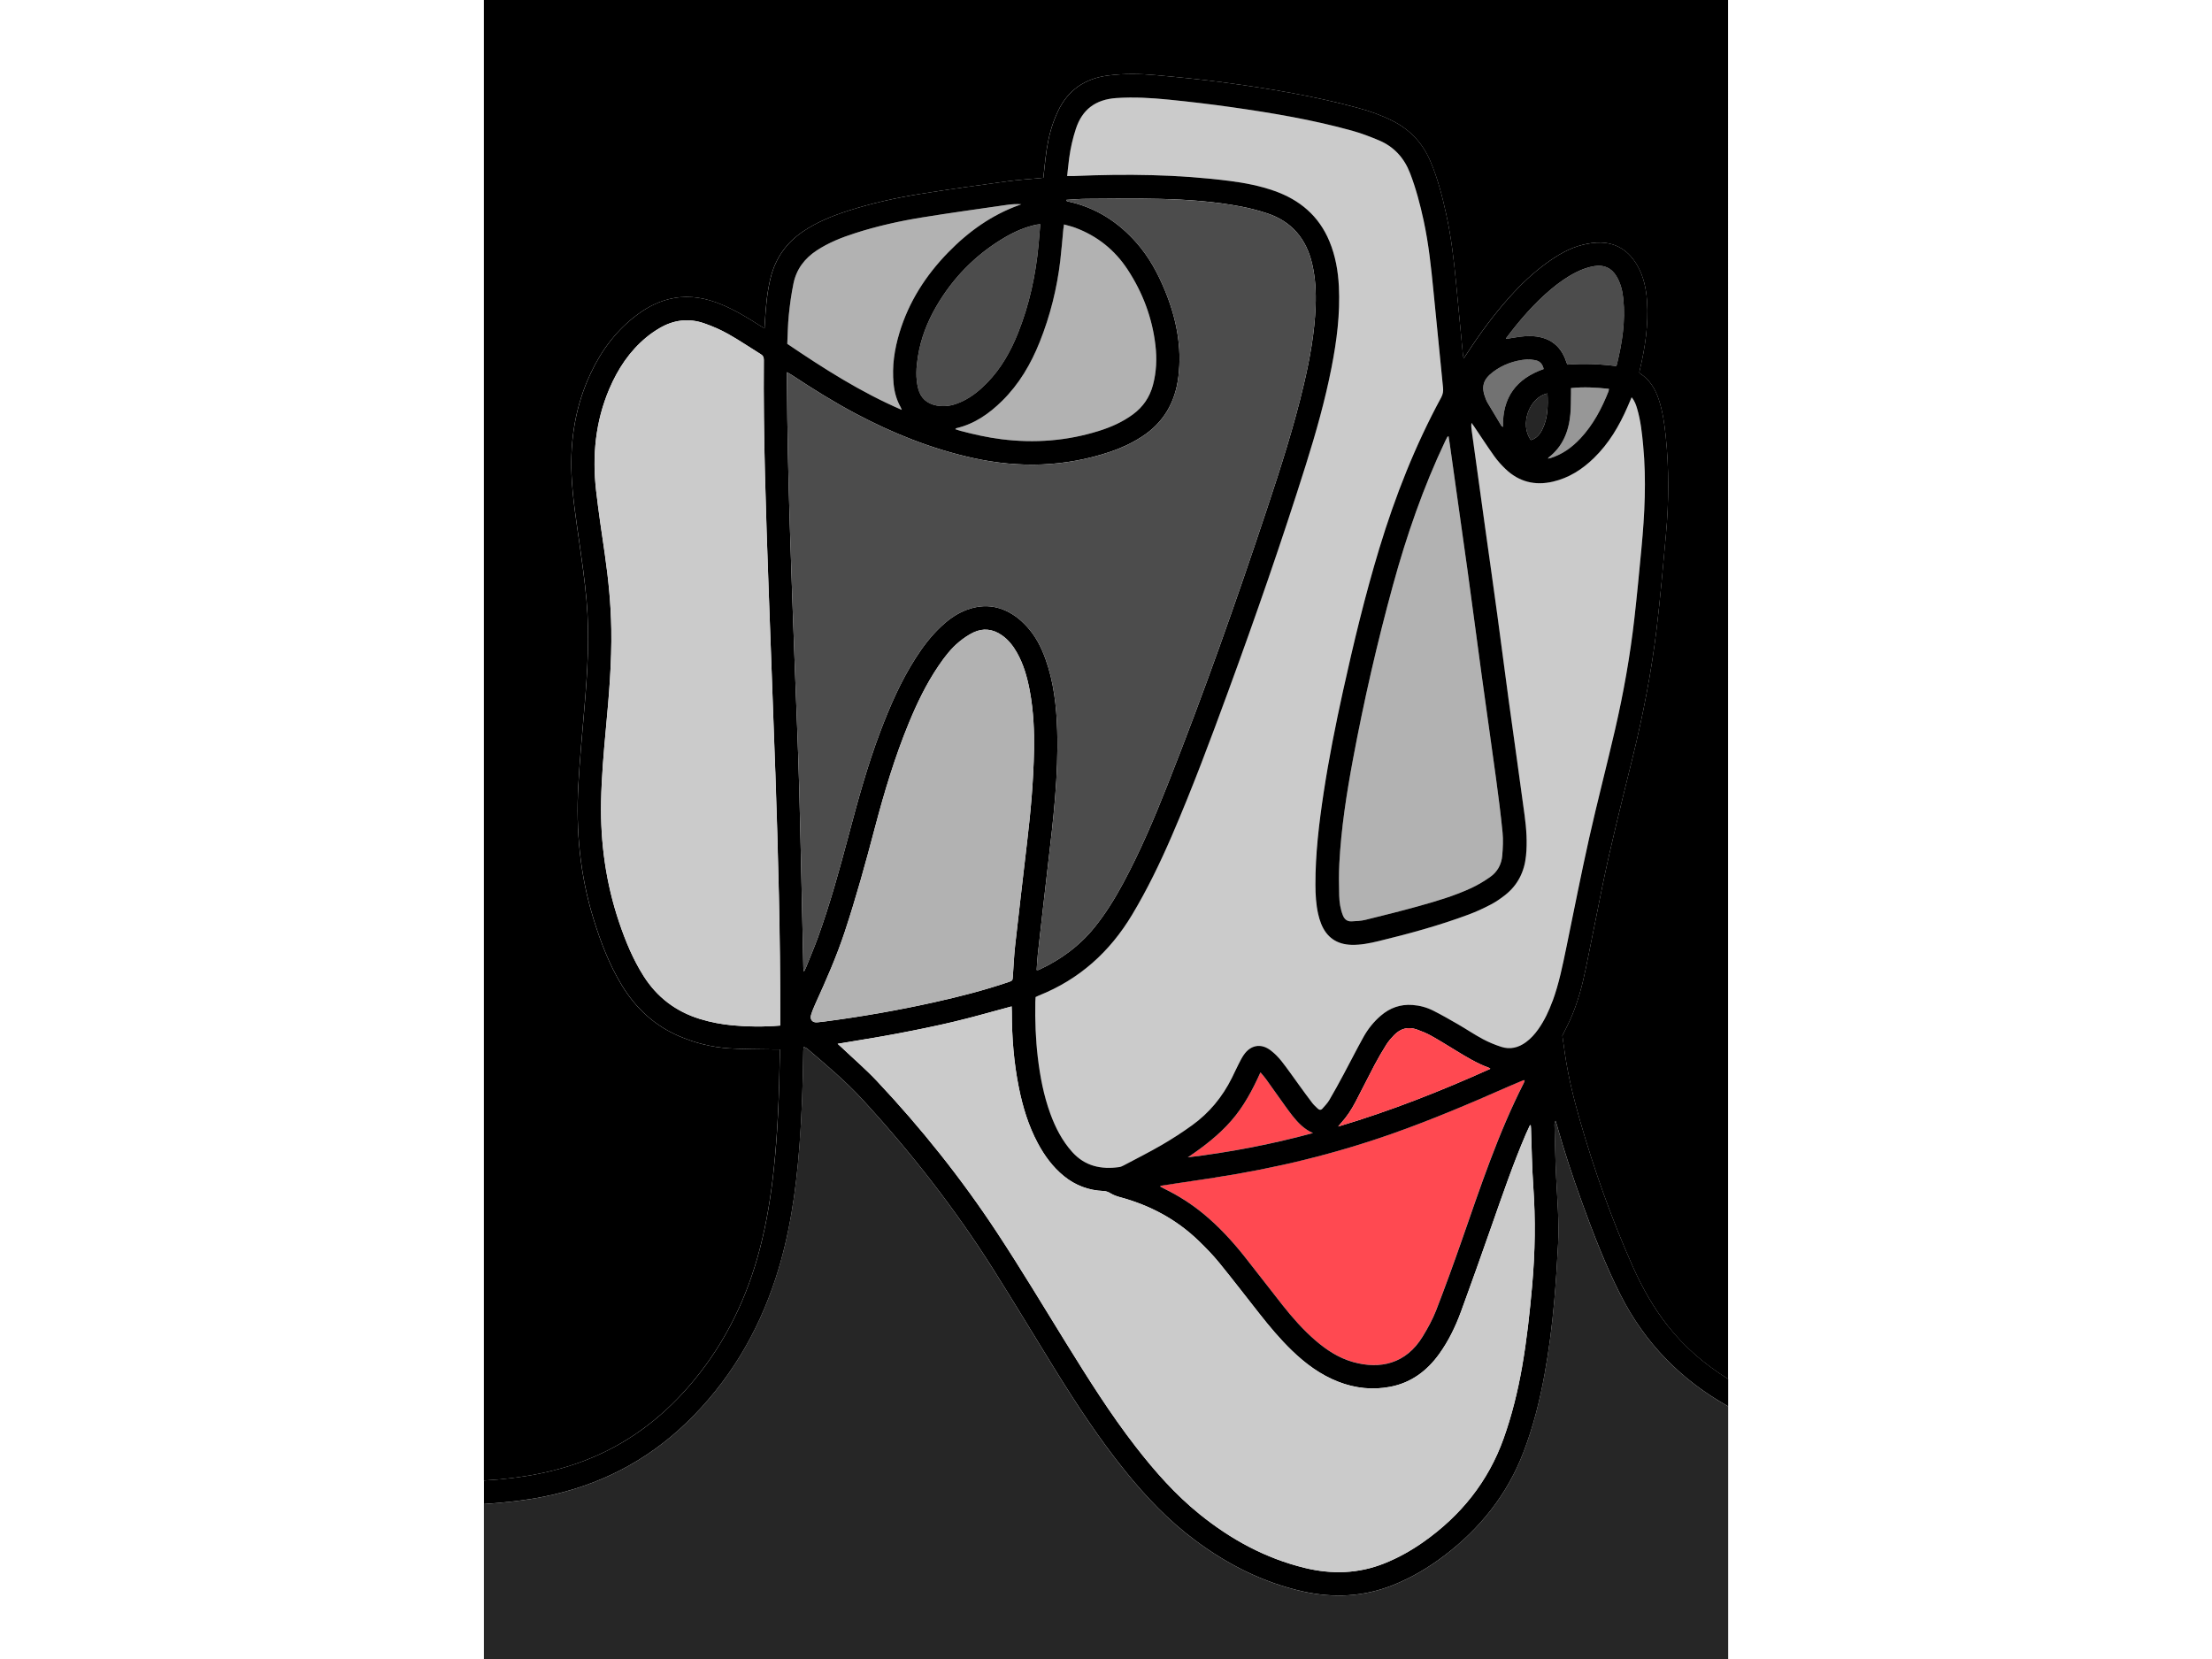 <svg xmlns:xlink="http://www.w3.org/1999/xlink" xmlns="http://www.w3.org/2000/svg" width="663.714" height="497.786" viewBox="0 0 800 600" id="svgcontent" x="424.143" y="248.893"><g style="pointer-events:all"><title style="pointer-events:inherit">Layer 1</title></g><svg xmlns:xlink="http://www.w3.org/1999/xlink" xmlns="http://www.w3.org/2000/svg" id="Layer_1" viewBox="0 0 648 864"><defs stroke="#808080" stroke-width="0.5" id="1" fill="#fcfcf1"/><path class="cls-1" d="m109.45,718.8c16.64-20.19,27.68-43.2,34.26-68.43,3.57-13.67,5.8-27.57,7.28-41.61,2.08-19.74,2.83-39.54,3.12-59.38.01-.84,0-1.69,0-2.84-1.06,0-1.97.02-2.87,0-7.85-.16-15.72-.05-23.55-.56-8.91-.58-17.53-2.73-25.78-6.24-12.96-5.51-22.76-14.59-30.04-26.53-6.58-10.81-11.04-22.52-14.76-34.55-7.01-22.64-9.24-45.85-7.95-69.41.74-13.39,1.97-26.76,3.14-40.12,1.65-18.92,2.81-37.87,1.12-56.83-.91-10.12-2.36-20.19-3.78-30.25-1.64-11.59-3.5-23.14-4-34.87-.78-18.4,2.12-36.11,10.01-52.85,5.74-12.18,13.63-22.67,24.57-30.7,5.65-4.14,11.83-7.16,18.78-8.4,8.62-1.54,16.82.05,24.78,3.37,6.97,2.9,13.41,6.76,19.74,10.84.76.49,1.54.94,2.61,1.59.09-1.35.15-2.26.2-3.17.46-7.85,1.1-15.68,3.03-23.34,2.56-10.15,8.19-18.11,16.84-23.96,7.36-4.98,15.51-8.25,23.92-10.92,12.23-3.89,24.74-6.66,37.39-8.68,15-2.4,30.07-4.47,45.12-6.53,5.67-.77,11.39-1.12,17.09-1.66.5-.05.99-.12,1.64-.21.37-3.39.71-6.68,1.1-9.98.76-6.46,1.93-12.84,4.14-18.98.69-1.92,1.49-3.82,2.37-5.67,5.21-11.07,14.06-17.05,26.08-18.6,8.27-1.07,16.56-.94,24.82-.2,11.99,1.08,23.98,2.26,35.91,3.87,23.45,3.16,46.78,7.02,69.65,13.27,6.1,1.67,12.05,3.77,17.72,6.63,9.06,4.57,15.62,11.47,19.65,20.79,3.88,8.98,6.29,18.41,8.38,27.93,2.58,11.79,3.99,23.75,5.13,35.74,1.2,12.59,2.39,25.18,3.6,37.76.03.31.13.61.35,1.55.78-1.16,1.28-1.88,1.76-2.62,6.71-10.34,13.98-20.25,22.23-29.42,5.84-6.5,12.13-12.52,19.23-17.65,5.78-4.17,11.88-7.82,18.87-9.51,3.04-.74,6.25-1.22,9.36-1.13,8.61.23,14.8,4.65,19.01,11.99,3.31,5.76,4.63,12.1,5.04,18.64.77,12.14-.97,24.03-3.79,35.8-.1.41-.19.82-.26,1.13.16.27.21.47.33.55,5.09,3.24,8,8.06,9.84,13.64,2.02,6.12,2.92,12.47,3.58,18.84,1.8,17.14,1.71,34.31.14,51.45-1.5,16.42-2.9,32.86-4.87,49.22-2.71,22.49-7.04,44.71-12.43,66.72-5.51,22.48-11.24,44.9-15.88,67.59-2.87,14.06-5.59,28.15-8.5,42.2-1.9,9.21-4.3,18.3-8.17,26.92-1.33,2.96-2.86,5.82-4.1,8.32.46,3.26.87,6.2,1.29,9.13,1.72,11.95,4.6,23.64,7.93,35.22,7.42,25.81,16.41,51.06,27.32,75.6,4.91,11.04,10.78,21.54,18.27,31.08,8.81,11.21,19.46,20.32,31.51,27.8V0H0v771.04c19.27-1.07,38.1-4.31,56.05-11.8,21.28-8.87,38.8-22.74,53.4-40.44Z" stroke="transparent" stroke-width="0.25" id="2" fill="#000000"/><path class="cls-1" d="m591.85,674.2c-7.79-15.44-14-31.53-19.89-47.75-4.9-13.49-9.41-27.11-13.28-40.93-.13-.47-.31-.94-.59-1.8-.66,1.17-.53,2.09-.51,2.94.25,8.88.41,17.77.86,26.64.57,11.44,1.58,22.87,1.01,34.32-.5,9.98-1.14,19.97-2.01,29.92-1.11,12.68-2.72,25.31-4.98,37.85-2.5,13.9-5.94,27.54-10.99,40.76-8.44,22.11-22.57,39.84-41.31,54.06-8.21,6.23-17,11.44-26.58,15.28-15.32,6.14-31.04,6.92-47.05,3.35-20.69-4.62-39.14-14-56.06-26.58-13.88-10.32-25.69-22.75-36.51-36.16-13.6-16.86-25.44-34.94-36.82-53.34-10.7-17.29-21.14-34.74-32.01-51.93-19.96-31.58-42.85-60.93-68.16-88.39-8.76-9.51-18.66-17.81-28.47-26.19-.46-.4-1.09-.59-1.93-1.03-.1.95-.21,1.51-.22,2.07-.22,16.84-.77,33.66-2.08,50.46-1.81,23.05-5.1,45.84-12.31,67.92-9.43,28.86-24.57,54.21-46.51,75.35-20.87,20.1-45.65,32.7-74.01,38.41-10.39,2.09-20.88,3.16-31.42,3.9v80.68h648v-131.58c-24.54-13.75-43.41-32.97-56.15-58.22Z" stroke="transparent" stroke-width="0.25" id="3" fill="#262626"/><path class="cls-1" d="m522.7,209.68c2.39,4.03,4.8,8.05,7.23,12.06.14.23.47.34.84.59-.39-15.42,6.99-25.18,21.18-30.15-.59-2.62-1.99-4.24-4.56-4.64-1.42-.22-2.89-.48-4.31-.36-6.42.56-12.33,2.63-17.5,6.52-5.25,3.96-6.26,7.84-3.82,13.88.29.71.56,1.44.95,2.09Z" stroke="transparent" stroke-width="0.25" id="4" fill="#727272"/><path class="cls-1" d="m452.61,395.48c-3.34,17.89-6.14,35.87-7.09,54.07-.3,5.62-.22,11.27-.07,16.9.09,3.49.62,6.97,1.93,10.28.82,2.08,2.3,3.21,4.51,3.09,2.38-.12,4.81-.2,7.11-.76,9.28-2.27,18.56-4.59,27.76-7.15,9.37-2.61,18.73-5.36,27.57-9.48,3.38-1.57,6.63-3.54,9.69-5.68,3.84-2.68,5.97-6.62,6.35-11.26.32-3.98.54-8.04.15-12-.93-9.43-2.15-18.83-3.42-28.23-2.41-17.77-4.98-35.52-7.41-53.28-2.5-18.27-4.88-36.57-7.4-54.84-3.01-21.82-6.12-43.64-9.19-65.45-.21-1.48-.46-2.95-.7-4.52-.38.22-.58.27-.65.38-.37.67-.72,1.36-1.05,2.05-11.47,24.14-20.16,49.29-27.22,75.03-8.22,29.99-15.16,60.28-20.87,90.84Z" stroke="transparent" stroke-width="0.25" id="5" fill="#b2b2b2"/><path class="cls-1" d="m545.29,229.19c3-.87,4.75-3.11,6.04-5.78,2.84-5.88,2.88-12.15,2.58-18.51-9.55,1.94-14.64,16.4-8.62,24.29Z" stroke="transparent" stroke-width="0.25" id="6" fill="#262626"/><path class="cls-1" d="m269.89,208.78c-6.79,6.7-14.42,12.03-23.9,14.24-.11.03-.19.19-.48.5.98.32,1.83.64,2.71.87,7.02,1.87,14.09,3.44,21.31,4.35,17.2,2.17,34.1.88,50.66-4.29,6.39-1.99,12.47-4.67,17.89-8.69,5.21-3.86,8.64-8.89,10.33-15.15,1.85-6.87,2.14-13.86,1.31-20.86-1.67-14.24-6.61-27.35-14.45-39.33-6.71-10.25-15.86-17.56-27.37-21.84-1.81-.67-3.71-1.1-5.78-1.7-.15,1.06-.28,1.8-.36,2.54-.52,5.36-.93,10.73-1.56,16.07-1.73,14.67-5.26,28.89-10.75,42.61-4.58,11.46-10.72,21.95-19.57,30.68Z" stroke="transparent" stroke-width="0.25" id="7" fill="#b2b2b2"/><path class="cls-1" d="m235.62,159.58c-4.72,8.11-8.07,16.75-9.56,26.05-.9,5.59-1.3,11.19.14,16.78,1.29,5.02,4.54,7.82,9.56,8.79,4.94.96,9.49-.25,13.86-2.4,4.81-2.37,8.87-5.74,12.58-9.56,7.14-7.35,12.07-16.07,15.86-25.5,6-14.92,9.35-30.48,10.83-46.46.31-3.38.57-6.77.88-10.52-.99.13-1.58.16-2.15.28-6.16,1.33-11.82,3.89-17.19,7.12-14.64,8.81-26.22,20.66-34.81,35.42Z" stroke="transparent" stroke-width="0.25" id="8" fill="#4c4c4c"/><path class="cls-1" d="m565.83,215.72c-.85,9-3.97,16.92-11.42,22.62-.06.04-.07.15-.22.51.59-.12.92-.17,1.24-.26,6.21-1.93,11.28-5.6,15.66-10.29,6.63-7.1,11.08-15.54,14.61-24.5.14-.35.12-.77.2-1.27-6.67-.76-13.16-1.1-19.73-.4,0,1.16.02,2.01,0,2.85-.09,3.58,0,7.19-.34,10.75Z" stroke="transparent" stroke-width="0.25" id="9" fill="#979797"/><path class="cls-1" d="m563.84,188.82c.12.38.39.72.59,1.07,8.49-.67,16.83-.3,25.25.76.21-.42.32-.56.36-.72,2.77-11.25,4.55-22.62,3.38-34.25-.42-4.19-1.4-8.26-3.63-11.92-2.59-4.24-6.43-5.95-11.33-5.18-3.33.52-6.44,1.64-9.44,3.14-4.84,2.42-9.23,5.53-13.35,9.01-8.74,7.36-16.16,15.95-23.01,25.06-.16.22-.23.51-.32.72,3.5-.51,6.84-1.24,10.22-1.43,10.63-.61,18.19,3.69,21.29,13.75Z" stroke="transparent" stroke-width="0.25" id="10" fill="#4c4c4c"/><path class="cls-1" d="m421.08,581.05c-1.37-1.74-2.68-3.53-3.97-5.34-3.28-4.58-6.52-9.19-9.81-13.76-.79-1.09-1.71-2.09-2.86-3.48-4.17,9.28-8.79,17.89-15.3,25.32-6.52,7.44-14.27,13.39-22.52,18.93,22.03-2.66,43.73-6.82,65.17-12.65-4.55-1.97-7.78-5.33-10.71-9.03Z" stroke="transparent" stroke-width="0.25" id="11" fill="#ff4951"/><path class="cls-1" d="m217.05,212.05c-2.16-3.78-3.25-7.87-3.67-12.17-.89-9.07.43-17.9,3.04-26.56,4.87-16.13,13.71-29.9,25.39-41.88,10.62-10.89,22.75-19.61,37.23-24.73.29-.1.58-.23.86-.35-2.52-.16-4.96-.03-7.37.32-14.78,2.14-29.58,4.18-44.32,6.56-11.8,1.91-23.47,4.53-34.87,8.19-7.01,2.25-13.82,4.95-20.02,9.02-6.29,4.13-10.55,9.76-12.07,17.13-1.12,5.42-1.87,10.94-2.44,16.45-.51,5-.55,10.05-.8,15.04,19.02,12.86,38.11,25.12,59.66,34.4-.37-.84-.47-1.15-.62-1.42Z" stroke="transparent" stroke-width="0.25" id="12" fill="#b2b2b2"/><path class="cls-1" d="m575.55,436.65c4.24-18.91,9.15-37.68,13.51-56.57,4.42-19.15,7.86-38.5,10.09-58.04,1.38-12.14,2.52-24.3,3.68-36.47,1.69-17.81,2.59-35.63.9-53.5-.61-6.47-1.28-12.93-3.13-19.19-.6-2.03-1.26-4.07-2.88-5.98-.78,1.81-1.46,3.43-2.17,5.04-4.29,9.88-9.7,19.03-17.49,26.6-6.04,5.88-12.95,10.33-21.26,12.27-9.44,2.21-17.81.12-24.83-6.64-2.08-2.01-4.07-4.18-5.74-6.54-3.71-5.22-7.2-10.6-10.79-15.9-.35-.52-.76-1.01-1.14-1.52-.19,1.49-.03,2.83.15,4.16,2.34,16.92,4.68,33.85,7.03,50.77,2.09,15.06,4.24,30.11,6.3,45.18,2.01,14.73,3.87,29.47,5.89,44.2,2.74,20.06,5.64,40.09,8.32,60.16.93,6.94,1.42,13.94.72,20.97-.84,8.31-4.26,15.26-10.86,20.46-2.34,1.84-4.83,3.57-7.46,4.94-3.7,1.93-7.51,3.71-11.42,5.17-15.38,5.73-31.19,10.05-47.13,13.91-4.57,1.11-9.19,2.03-13.92,1.92-7.73-.18-13.11-3.87-15.95-11.09-.62-1.58-1.11-3.23-1.49-4.89-1.14-5.03-1.44-10.15-1.45-15.28-.05-16.11,1.86-32.06,4.28-47.95,2.69-17.74,6.2-35.33,10.06-52.85,5.52-25.03,11.51-49.94,18.96-74.47,8.26-27.21,18.64-53.55,32.22-78.57.91-1.68,1.13-3.27.94-5.13-1.7-16.75-3.34-33.5-4.98-50.25-1.21-12.33-2.5-24.65-5.13-36.78-1.81-8.35-3.96-16.6-7.05-24.6-3.08-8-8.39-13.85-16.29-17.15-4.48-1.87-9.05-3.63-13.72-4.94-20.68-5.77-41.83-9.3-63.05-12.32-10.82-1.54-21.68-2.82-32.55-3.91-9.09-.91-18.2-1.48-27.38-.83-10.67.75-17.71,5.81-21.07,16.05-1.63,4.98-2.79,10.04-3.48,15.21-.41,3.02-.69,6.06-1.06,9.34,1.44,0,2.61.04,3.78,0,27.02-1.16,53.99-.87,80.86,2.57,7.89,1.01,15.68,2.51,23.21,5.16,13.32,4.68,23.26,13.06,28.76,26.3,3.12,7.51,4.51,15.39,4.91,23.46.72,14.27-1.1,28.31-3.83,42.27-3.36,17.21-8.14,34.05-13.4,50.76-12.48,39.68-26.15,78.96-40.46,118.02-9.29,25.34-18.72,50.63-29.45,75.41-6.05,13.96-12.66,27.64-20.5,40.71-11.63,19.41-27.55,33.77-48.68,42.17-.54.22-1.06.49-1.64.77-.05.95-.12,1.79-.14,2.64-.17,9.67.16,19.31,1.32,28.92,1.19,9.95,3.07,19.75,6.51,29.2,2.65,7.28,6.15,14.07,11.37,19.9,6.64,7.42,15.06,9.21,24.48,7.89.82-.11,1.63-.5,2.38-.89,6.64-3.52,13.36-6.9,19.86-10.67,5.38-3.13,10.63-6.53,15.68-10.17,8.97-6.45,15.83-14.77,20.76-24.67,1.18-2.37,2.27-4.78,3.47-7.14.85-1.67,1.69-3.37,2.75-4.91,3.58-5.17,8.98-6.15,13.97-2.35,2.15,1.64,4.11,3.64,5.78,5.76,3.27,4.16,6.27,8.54,9.39,12.82,2.17,2.97,4.31,5.95,6.55,8.86.83,1.07,1.88,1.98,2.86,2.93.82.8,1.71.8,2.45-.07,1.22-1.42,2.58-2.78,3.52-4.38,2.59-4.42,5.04-8.92,7.47-13.43,3.48-6.47,6.78-13.04,10.35-19.45,2.34-4.2,5.33-7.94,9.01-11.09,4.76-4.08,10.22-6.05,16.53-5.58,3.81.29,7.44,1.28,10.8,2.97,4.34,2.19,8.57,4.61,12.78,7.04,4.36,2.52,8.55,5.36,12.98,7.74,3.06,1.65,6.33,2.99,9.64,4.06,4.62,1.5,8.94.44,12.83-2.41,2.58-1.89,4.68-4.24,6.51-6.84,3.18-4.5,5.49-9.44,7.37-14.6,3.33-9.1,5.23-18.56,7.18-28.02,3.9-18.9,7.6-37.85,11.82-56.68Z" stroke="transparent" stroke-width="0.25" id="13" fill="#cbcbcb"/><path class="cls-1" d="m352.24,617.94c.72.39,1.44.8,2.17,1.16,7.25,3.53,14,7.84,20.23,12.96,7.96,6.55,14.91,14.07,21.31,22.1,6.71,8.42,13.21,17,19.89,25.44,5.2,6.57,10.72,12.87,17.08,18.36,5.87,5.08,12.28,9.28,19.83,11.39,13.77,3.83,27.37,1.08,36.14-13.31,2.66-4.36,5.17-8.9,7.01-13.64,4.7-12.09,9.12-24.3,13.39-36.55,9.68-27.74,18.91-55.64,32.3-81.91.2-.4.28-.86.43-1.36-.41,0-.6-.05-.74,0-2.52,1.06-5.04,2.1-7.54,3.2-20,8.82-40.1,17.36-60.73,24.63-30.05,10.59-60.86,18.03-92.32,22.84-9.45,1.44-18.9,2.83-28.35,4.25-.04.14-.08.28-.13.42Z" stroke="transparent" stroke-width="0.25" id="14" fill="#ff4951"/><path class="cls-1" d="m616.49,690.37c-7.49-9.54-13.36-20.04-18.27-31.08-10.92-24.54-19.9-49.8-27.32-75.6-3.33-11.58-6.21-23.27-7.93-35.22-.42-2.93-.83-5.86-1.29-9.13,1.24-2.5,2.77-5.36,4.1-8.32,3.87-8.62,6.27-17.71,8.17-26.92,2.9-14.05,5.63-28.14,8.5-42.2,4.63-22.68,10.37-45.11,15.88-67.59,5.39-22,9.72-44.23,12.43-66.72,1.97-16.37,3.38-32.8,4.87-49.22,1.56-17.15,1.65-34.31-.14-51.45-.67-6.38-1.56-12.72-3.58-18.84-1.85-5.58-4.75-10.4-9.84-13.64-.13-.08-.18-.28-.33-.55.07-.31.16-.72.26-1.13,2.82-11.77,4.56-23.66,3.79-35.8-.42-6.54-1.74-12.88-5.04-18.64-4.21-7.34-10.4-11.76-19.01-11.99-3.11-.08-6.32.4-9.36,1.13-7,1.69-13.09,5.34-18.87,9.51-7.1,5.12-13.39,11.15-19.23,17.65-8.25,9.17-15.52,19.08-22.23,29.42-.48.74-.98,1.46-1.76,2.62-.21-.93-.32-1.24-.35-1.55-1.2-12.59-2.4-25.18-3.6-37.76-1.14-12-2.55-23.96-5.13-35.74-2.09-9.52-4.5-18.95-8.38-27.93-4.03-9.32-10.59-16.22-19.65-20.79-5.67-2.86-11.62-4.96-17.72-6.63-22.87-6.26-46.2-10.11-69.65-13.27-11.93-1.61-23.92-2.79-35.91-3.87-8.25-.74-16.55-.87-24.82.2-12.02,1.56-20.87,7.54-26.08,18.6-.87,1.85-1.67,3.75-2.37,5.67-2.21,6.14-3.38,12.52-4.14,18.98-.39,3.29-.73,6.59-1.1,9.98-.66.08-1.15.16-1.64.21-5.7.54-11.42.89-17.09,1.66-15.06,2.06-30.12,4.12-45.12,6.53-12.65,2.03-25.16,4.8-37.39,8.68-8.41,2.67-16.56,5.94-23.92,10.92-8.65,5.86-14.28,13.81-16.84,23.96-1.93,7.67-2.57,15.49-3.03,23.34-.05.91-.12,1.82-.2,3.17-1.07-.65-1.85-1.1-2.61-1.59-6.33-4.07-12.77-7.93-19.74-10.84-7.96-3.32-16.16-4.9-24.78-3.37-6.95,1.24-13.14,4.25-18.78,8.4-10.94,8.02-18.83,18.52-24.57,30.7-7.89,16.75-10.79,34.45-10.01,52.85.5,11.72,2.36,23.28,4,34.87,1.42,10.06,2.88,20.14,3.78,30.25,1.7,18.96.54,37.91-1.12,56.83-1.17,13.36-2.4,26.73-3.14,40.12-1.29,23.56.94,46.77,7.95,69.41,3.72,12.03,8.18,23.74,14.76,34.55,7.28,11.94,17.08,21.03,30.04,26.53,8.25,3.51,16.87,5.66,25.78,6.24,7.83.51,15.7.4,23.55.56.9.02,1.81,0,2.87,0,0,1.15.01,2,0,2.84-.29,19.83-1.03,39.64-3.12,59.38-1.48,14.04-3.72,27.94-7.28,41.61-6.59,25.23-17.62,48.24-34.26,68.43-14.6,17.71-32.12,31.57-53.4,40.44-17.95,7.49-36.78,10.73-56.05,11.8v12.27c10.54-.73,21.04-1.81,31.42-3.9,28.36-5.71,53.14-18.31,74.01-38.41,21.94-21.13,37.08-46.48,46.51-75.35,7.21-22.07,10.5-44.86,12.31-67.92,1.32-16.79,1.86-33.62,2.08-50.46,0-.56.12-1.12.22-2.07.84.44,1.47.63,1.93,1.03,9.81,8.39,19.71,16.68,28.47,26.19,25.3,27.47,48.19,56.82,68.16,88.39,10.86,17.19,21.31,34.64,32.01,51.93,11.38,18.4,23.22,36.47,36.82,53.34,10.82,13.42,22.63,25.84,36.51,36.16,16.92,12.58,35.37,21.96,56.06,26.58,16.01,3.57,31.72,2.79,47.05-3.35,9.58-3.84,18.37-9.05,26.58-15.28,18.74-14.22,32.86-31.96,41.31-54.06,5.05-13.22,8.48-26.86,10.99-40.76,2.26-12.54,3.87-25.17,4.98-37.85.87-9.96,1.51-19.94,2.01-29.92.57-11.46-.44-22.89-1.01-34.32-.44-8.87-.6-17.76-.86-26.64-.02-.85-.15-1.77.51-2.94.29.86.46,1.32.59,1.8,3.87,13.82,8.38,27.44,13.28,40.93,5.9,16.22,12.1,32.31,19.89,47.75,12.73,25.25,31.61,44.47,56.15,58.22v-14.25c-12.05-7.48-22.71-16.59-31.51-27.8Zm-83.84-514.58c6.85-9.1,14.26-17.69,23.01-25.06,4.13-3.48,8.51-6.59,13.35-9.01,3-1.5,6.11-2.62,9.44-3.14,4.9-.77,8.74.94,11.33,5.18,2.23,3.65,3.21,7.73,3.63,11.92,1.18,11.63-.61,23-3.38,34.25-.04.16-.15.31-.36.72-8.42-1.06-16.76-1.43-25.25-.76-.2-.35-.47-.69-.59-1.07-3.1-10.06-10.66-14.36-21.29-13.75-3.38.2-6.73.93-10.22,1.43.09-.21.15-.51.32-.72Zm33.53,26.33c6.57-.69,13.06-.35,19.73.4-.07.5-.06.91-.2,1.27-3.54,8.96-7.98,17.39-14.61,24.5-4.38,4.69-9.46,8.37-15.66,10.29-.32.1-.65.14-1.24.26.15-.35.16-.46.22-.51,7.45-5.7,10.58-13.62,11.42-22.62.33-3.56.25-7.16.34-10.75.02-.85,0-1.69,0-2.85Zm-14.84,21.29c-1.29,2.67-3.04,4.91-6.04,5.78-6.02-7.89-.93-22.35,8.62-24.29.3,6.36.26,12.63-2.58,18.51Zm-25.77-29.7c5.17-3.9,11.08-5.96,17.5-6.52,1.42-.12,2.89.14,4.31.36,2.57.4,3.98,2.02,4.56,4.64-14.19,4.97-21.56,14.73-21.18,30.15-.37-.25-.7-.36-.84-.59-2.43-4.01-4.84-8.03-7.23-12.06-.39-.66-.67-1.38-.95-2.09-2.44-6.04-1.43-9.92,3.82-13.88Zm-23.82,33.85c.06-.12.26-.16.65-.38.24,1.56.5,3.04.7,4.52,3.07,21.82,6.17,43.63,9.19,65.45,2.52,18.27,4.9,36.56,7.4,54.84,2.43,17.77,5,35.51,7.41,53.28,1.27,9.39,2.49,18.8,3.42,28.23.39,3.96.17,8.02-.15,12-.38,4.64-2.51,8.58-6.35,11.26-3.06,2.14-6.31,4.1-9.69,5.68-8.85,4.12-18.2,6.87-27.57,9.48-9.21,2.56-18.48,4.88-27.76,7.15-2.3.56-4.73.64-7.11.76-2.2.12-3.68-1.01-4.51-3.09-1.31-3.31-1.84-6.79-1.93-10.28-.15-5.63-.22-11.28.07-16.9.96-18.2,3.75-36.18,7.09-54.07,5.71-30.56,12.64-60.85,20.87-90.84,7.06-25.74,15.75-50.89,27.22-75.03.33-.69.68-1.38,1.05-2.05Zm-201.54-92.07c.63-5.34,1.04-10.71,1.56-16.07.07-.74.2-1.48.36-2.54,2.07.6,3.97,1.03,5.78,1.7,11.51,4.28,20.66,11.59,27.37,21.84,7.84,11.98,12.78,25.09,14.45,39.33.82,7,.54,13.99-1.31,20.86-1.69,6.26-5.12,11.3-10.33,15.15-5.43,4.01-11.5,6.7-17.89,8.69-16.56,5.17-33.46,6.46-50.66,4.29-7.22-.91-14.29-2.48-21.31-4.35-.87-.23-1.72-.55-2.71-.87.29-.31.37-.48.48-.5,9.48-2.21,17.11-7.54,23.9-14.24,8.86-8.73,14.99-19.22,19.57-30.68,5.49-13.72,9.02-27.94,10.75-42.61Zm-10.44-18.74c-.31,3.75-.57,7.14-.88,10.52-1.47,15.98-4.82,31.54-10.83,46.46-3.79,9.42-8.72,18.15-15.86,25.5-3.71,3.82-7.77,7.2-12.58,9.56-4.37,2.15-8.92,3.37-13.86,2.4-5.01-.98-8.26-3.78-9.56-8.79-1.44-5.59-1.04-11.19-.14-16.78,1.49-9.3,4.84-17.94,9.56-26.05,8.59-14.76,20.17-26.61,34.81-35.42,5.37-3.23,11.02-5.79,17.19-7.12.57-.12,1.16-.15,2.15-.28Zm-130.96,47.28c.57-5.51,1.32-11.03,2.44-16.45,1.53-7.37,5.78-13,12.07-17.13,6.2-4.07,13.01-6.78,20.02-9.02,11.4-3.66,23.07-6.28,34.87-8.19,14.74-2.39,29.54-4.42,44.32-6.56,2.41-.35,4.86-.48,7.37-.32-.29.12-.57.24-.86.35-14.48,5.13-26.61,13.84-37.23,24.73-11.68,11.98-20.52,25.75-25.39,41.88-2.61,8.66-3.94,17.48-3.04,26.56.42,4.3,1.52,8.39,3.67,12.17.16.28.26.58.62,1.42-21.55-9.29-40.64-21.54-59.66-34.4.25-4.99.29-10.04.8-15.04Zm-4.48,370.07c-8.57.71-16.67.65-24.77-.11-5.8-.55-11.49-1.61-17.07-3.33-12.51-3.86-22.28-11.28-29.31-22.34-5.53-8.72-9.42-18.18-12.72-27.91-6.92-20.45-9.84-41.49-9.42-63.05.25-12.66,1.33-25.26,2.5-37.85,1.61-17.28,3.09-34.56,2.81-51.94-.21-13.01-1.5-25.92-3.35-38.79-1.59-11.07-3.29-22.14-4.56-33.25-2.08-18.21-.36-36.01,6.9-53.03,4.42-10.36,10.5-19.57,19.25-26.81,2.16-1.79,4.51-3.4,6.93-4.82,7.33-4.3,15.15-5.27,23.18-2.49,4.33,1.5,8.61,3.36,12.6,5.61,5.8,3.26,11.31,7.04,16.98,10.53,1.18.73,1.51,1.6,1.5,2.94-.33,39.67,1.09,79.3,2.49,118.93,1.13,31.86,2.39,63.71,3.49,95.57,1.49,42.88,2.62,85.77,2.54,128.68,0,1.09,0,2.19,0,3.46Zm13.4-30.18c-.22.54-.51,1.05-1.04,2.12-.16-1.08-.29-1.59-.3-2.11-.72-31.44-1.32-62.89-2.18-94.33-.58-21.19-1.55-42.36-2.32-63.54-1.77-48.77-3.75-97.53-4.03-146.34-.01-1.78,0-3.55,0-5.9,1.22.73,2.06,1.2,2.86,1.72,10.77,7.11,21.71,13.94,33.12,19.98,19.33,10.24,39.51,18.3,60.92,23.02,24.11,5.32,48,4.64,71.52-3.27,5.69-1.91,11.08-4.45,16.15-7.69,11.52-7.35,17.64-17.98,19.28-31.41,1.91-15.61-1.08-30.44-6.98-44.82-3.69-8.98-8.27-17.46-14.71-24.8-9.68-11.05-21.5-18.61-36-21.69-.23-.05-.44-.22-.66-.33,0-.15,0-.3.01-.45,3.47-.18,6.94-.51,10.41-.53,12.82-.07,25.64-.29,38.45.03,14.18.35,28.34,1.33,42.3,4.01,4.51.87,8.99,2.06,13.36,3.49,12.9,4.25,20.48,13.35,23.5,26.45,1.66,7.22,2.06,14.53,1.78,21.91-.53,13.81-2.98,27.33-6.13,40.74-5.16,21.98-12.08,43.43-19.19,64.83-16.05,48.31-33.03,96.3-51.77,143.64-6.88,17.4-14.18,34.62-23.05,51.13-4.38,8.14-9.21,15.99-15.03,23.2-7.78,9.64-17.49,16.72-28.64,21.94-.23.11-.47.21-.72.27-.16.04-.33,0-.75,0,.2-2.77.31-5.56.62-8.33,1.75-15.62,3.5-31.24,5.33-46.85,2.71-23.09,5.45-46.18,4.76-69.5-.38-12.77-1.79-25.4-6.17-37.52-2.23-6.16-5.2-11.92-9.68-16.75-1.73-1.87-3.62-3.66-5.69-5.14-8.56-6.13-17.75-7.03-27.39-2.79-4.43,1.95-8.24,4.83-11.74,8.14-5.12,4.85-9.35,10.43-13.13,16.35-7.73,12.09-13.41,25.15-18.46,38.52-6.65,17.61-11.61,35.72-16.43,53.89-4.73,17.83-9.65,35.62-15.93,52.98-1.92,5.3-4.15,10.48-6.24,15.71Zm5.98,28.49c-2.53.3-4.05-1.38-3.29-3.89.62-2.03,1.45-4.02,2.33-5.96,5.56-12.2,10.96-24.47,15.18-37.22,5.96-18,10.98-36.28,15.81-54.61,4.84-18.34,10.3-36.48,17.53-54.05,4.26-10.37,9.1-20.44,15.41-29.75,3.17-4.68,6.58-9.2,10.99-12.79,2.23-1.82,4.67-3.49,7.25-4.74,5.11-2.46,10.12-1.83,14.79,1.4,3.38,2.33,5.85,5.47,7.86,9,3.51,6.17,5.39,12.9,6.7,19.81,2.08,10.97,2.39,22.06,2.26,30.5-.34,17.91-1.84,33.04-3.6,48.15-2.08,17.99-4.23,35.97-6.23,53.96-.6,5.34-.83,10.73-1.2,16.1-.16,2.38-.13,2.4-2.45,3.19-12.54,4.26-25.36,7.53-38.28,10.41-19.09,4.26-38.35,7.6-57.74,10.14-1.1.14-2.21.22-3.31.36Zm372.25,136.77c-1.28,14.39-2.82,28.74-5.33,42.97-2.22,12.55-5.25,24.88-9.53,36.91-8.05,22.6-22.36,40.3-41.84,54.01-6.31,4.44-13,8.19-20.17,11.07-13.56,5.45-27.41,5.85-41.5,2.43-20.48-4.97-38.48-14.8-54.78-27.94-12.65-10.2-23.32-22.3-33.25-35.09-13.33-17.18-24.86-35.56-36.29-54.02-11.92-19.25-23.55-38.68-36-57.58-18.5-28.09-39.44-54.35-62.5-78.86-5.78-6.15-12.22-11.69-18.36-17.5-.61-.58-1.25-1.13-2.18-1.98,10.35-1.76,20.4-3.3,30.38-5.19,10.15-1.92,20.28-3.96,30.32-6.35,9.94-2.36,19.77-5.22,29.92-7.93.03.93.1,1.91.1,2.88,0,13.28,1.04,26.46,3.67,39.49,2.02,10.01,4.97,19.71,9.79,28.76,3.49,6.54,7.8,12.44,13.58,17.18,6.02,4.93,12.95,7.52,20.71,7.83,1.43.06,2.53.52,3.74,1.25,1.5.91,3.24,1.52,4.95,1.98,15.47,4.18,29.22,11.48,40.78,22.64,3.75,3.61,7.41,7.37,10.69,11.39,7.13,8.74,13.99,17.69,20.97,26.55,5.29,6.72,10.77,13.27,16.92,19.23,7.13,6.89,14.97,12.72,24.3,16.33,8.73,3.37,17.72,4.36,26.93,2.6,10.9-2.08,19.15-8.23,25.54-17.1,4.88-6.78,8.49-14.25,11.35-22.04,5.42-14.75,10.63-29.57,15.85-44.39,5.7-16.19,11.22-32.45,18-48.23.65-1.52,1.38-3.01,2.07-4.52.14.04.28.08.42.12.03.47.08.94.1,1.41.38,10.16.49,20.34,1.2,30.47,1.2,17.1.95,34.15-.57,51.21Zm-165.24-55.91c31.47-4.81,62.28-12.26,92.32-22.84,20.63-7.27,40.74-15.81,60.73-24.63,2.5-1.1,5.02-2.15,7.54-3.2.14-.06.33,0,.74,0-.16.5-.23.96-.43,1.36-13.39,26.27-22.62,54.17-32.3,81.91-4.27,12.25-8.7,24.45-13.39,36.55-1.84,4.74-4.35,9.28-7.01,13.64-8.77,14.38-22.37,17.14-36.14,13.31-7.56-2.1-13.96-6.31-19.83-11.39-6.36-5.5-11.88-11.79-17.08-18.36-6.68-8.44-13.19-17.02-19.89-25.44-6.4-8.03-13.35-15.56-21.31-22.1-6.23-5.12-12.99-9.43-20.23-12.96-.74-.36-1.45-.77-2.17-1.16.04-.14.08-.28.13-.42,9.45-1.42,18.9-2.81,28.35-4.25Zm-14.1-10.54c8.25-5.54,16-11.5,22.52-18.93,6.52-7.43,11.13-16.04,15.3-25.32,1.15,1.39,2.08,2.38,2.86,3.48,3.29,4.57,6.53,9.18,9.81,13.76,1.29,1.8,2.6,3.6,3.97,5.34,2.93,3.7,6.16,7.06,10.71,9.03-21.44,5.83-43.15,9.99-65.17,12.65Zm78.28-16.03c.77-.92,1.15-1.42,1.57-1.88,3.03-3.3,5.42-7.05,7.49-10.98,3.35-6.34,6.5-12.79,9.85-19.13,1.92-3.62,3.98-7.17,6.16-10.63,1.13-1.79,2.55-3.43,4.03-4.96,3.32-3.45,7.33-4.61,11.91-2.95,2.48.9,4.96,1.88,7.26,3.16,4.25,2.36,8.38,4.94,12.54,7.48,5.69,3.47,11.36,6.97,17.66,9.27.23.08.42.28.79.54-25.72,11.57-51.76,21.89-79.27,30.08Zm111.65-65.36c-1.89,5.15-4.19,10.1-7.37,14.6-1.84,2.6-3.93,4.95-6.51,6.84-3.9,2.85-8.22,3.91-12.83,2.41-3.31-1.08-6.58-2.42-9.64-4.06-4.43-2.39-8.62-5.22-12.98-7.74-4.21-2.44-8.44-4.85-12.78-7.04-3.36-1.7-6.99-2.69-10.8-2.97-6.32-.47-11.77,1.5-16.53,5.58-3.68,3.15-6.67,6.9-9.01,11.09-3.57,6.41-6.87,12.98-10.35,19.45-2.42,4.51-4.87,9.02-7.47,13.43-.94,1.6-2.3,2.96-3.52,4.38-.74.86-1.63.87-2.45.07-.98-.95-2.03-1.85-2.86-2.93-2.24-2.91-4.38-5.89-6.55-8.86-3.12-4.28-6.12-8.65-9.39-12.82-1.67-2.13-3.63-4.13-5.78-5.76-4.99-3.8-10.39-2.83-13.97,2.35-1.06,1.54-1.9,3.24-2.75,4.91-1.2,2.36-2.29,4.77-3.47,7.14-4.93,9.9-11.79,18.22-20.76,24.67-5.05,3.64-10.3,7.04-15.68,10.17-6.49,3.77-13.22,7.15-19.86,10.67-.74.39-1.56.78-2.38.89-9.42,1.32-17.84-.47-24.48-7.89-5.22-5.83-8.71-12.62-11.37-19.9-3.44-9.45-5.32-19.25-6.51-29.2-1.15-9.6-1.49-19.25-1.32-28.92.01-.84.09-1.69.14-2.64.59-.27,1.1-.55,1.64-.77,21.13-8.4,37.05-22.76,48.68-42.17,7.84-13.08,14.45-26.75,20.5-40.71,10.73-24.78,20.16-50.07,29.45-75.41,14.31-39.06,27.98-78.34,40.46-118.02,5.26-16.71,10.03-33.55,13.4-50.76,2.73-13.96,4.55-28,3.83-42.27-.41-8.07-1.8-15.95-4.91-23.46-5.5-13.25-15.44-21.62-28.76-26.3-7.53-2.64-15.32-4.15-23.21-5.16-26.87-3.44-53.84-3.72-80.86-2.57-1.17.05-2.34,0-3.78,0,.37-3.28.66-6.32,1.06-9.34.7-5.17,1.85-10.23,3.48-15.21,3.36-10.25,10.39-15.31,21.07-16.05,9.18-.64,18.29-.07,27.38.83,10.87,1.09,21.73,2.37,32.55,3.91,21.22,3.02,42.37,6.55,63.05,12.32,4.67,1.3,9.24,3.06,13.72,4.94,7.9,3.3,13.21,9.16,16.29,17.15,3.08,8,5.24,16.25,7.05,24.6,2.63,12.13,3.92,24.45,5.13,36.78,1.64,16.75,3.28,33.5,4.98,50.25.19,1.85-.03,3.44-.94,5.13-13.58,25.02-23.96,51.37-32.22,78.57-7.45,24.54-13.44,49.44-18.96,74.47-3.86,17.52-7.36,35.11-10.06,52.85-2.41,15.89-4.32,31.84-4.28,47.95.02,5.13.31,10.26,1.45,15.28.38,1.66.86,3.31,1.49,4.89,2.85,7.22,8.22,10.91,15.95,11.09,4.73.11,9.35-.82,13.92-1.92,15.94-3.86,31.75-8.18,47.13-13.91,3.91-1.46,7.72-3.23,11.42-5.17,2.63-1.37,5.12-3.1,7.46-4.94,6.6-5.2,10.02-12.15,10.86-20.46.71-7.03.21-14.02-.72-20.97-2.68-20.07-5.58-40.1-8.32-60.16-2.01-14.73-3.88-29.47-5.89-44.2-2.05-15.07-4.2-30.12-6.3-45.18-2.35-16.92-4.69-33.84-7.03-50.77-.18-1.33-.34-2.67-.15-4.16.38.51.79.99,1.14,1.52,3.59,5.31,7.07,10.69,10.79,15.9,1.67,2.35,3.66,4.53,5.74,6.54,7.02,6.77,15.39,8.85,24.83,6.64,8.31-1.94,15.22-6.39,21.26-12.27,7.79-7.57,13.2-16.72,17.49-26.6.7-1.61,1.39-3.23,2.17-5.04,1.62,1.91,2.28,3.95,2.88,5.98,1.85,6.26,2.52,12.72,3.13,19.19,1.69,17.87.79,35.69-.9,53.5-1.15,12.16-2.3,24.33-3.68,36.47-2.22,19.54-5.67,38.88-10.09,58.04-4.36,18.89-9.27,37.65-13.51,56.57-4.22,18.83-7.92,37.78-11.82,56.68-1.95,9.45-3.85,18.92-7.18,28.02Z" stroke="transparent" stroke-width="0.25" id="15" fill="#000000" locked="true"/><path class="cls-1" d="m523.38,556.08c-6.3-2.3-11.97-5.8-17.66-9.27-4.15-2.54-8.29-5.11-12.54-7.48-2.3-1.28-4.78-2.26-7.26-3.16-4.58-1.66-8.59-.5-11.91,2.95-1.47,1.53-2.9,3.17-4.03,4.96-2.18,3.46-4.25,7.01-6.16,10.63-3.36,6.34-6.51,12.78-9.85,19.13-2.07,3.93-4.47,7.68-7.49,10.98-.42.46-.8.95-1.57,1.88,27.5-8.19,53.55-18.51,79.27-30.08-.37-.26-.56-.46-.79-.54Z" stroke="transparent" stroke-width="0.25" id="16" fill="#ff4951"/><path class="cls-1" d="m151.79,401.96c-1.11-31.86-2.37-63.71-3.49-95.57-1.4-39.63-2.82-79.26-2.49-118.93.01-1.34-.32-2.21-1.5-2.94-5.67-3.49-11.18-7.27-16.98-10.53-3.99-2.25-8.27-4.1-12.6-5.61-8.03-2.79-15.86-1.81-23.18,2.49-2.42,1.42-4.77,3.03-6.93,4.82-8.75,7.24-14.83,16.45-19.25,26.81-7.26,17.02-8.98,34.82-6.9,53.03,1.27,11.11,2.97,22.18,4.56,33.25,1.85,12.87,3.14,25.78,3.35,38.79.29,17.38-1.2,34.66-2.81,51.94-1.17,12.59-2.25,25.19-2.5,37.85-.43,21.56,2.49,42.6,9.42,63.05,3.29,9.73,7.18,19.19,12.72,27.91,7.02,11.07,16.8,18.48,29.31,22.34,5.57,1.72,11.27,2.79,17.07,3.33,8.1.76,16.2.82,24.77.11,0-1.28,0-2.37,0-3.46.08-42.91-1.06-85.8-2.54-128.68Z" stroke="transparent" stroke-width="0.25" id="17" fill="#cbcbcb"/><path class="cls-1" d="m545.33,587.5c-.02-.47-.07-.94-.1-1.41-.14-.04-.28-.08-.42-.12-.69,1.51-1.42,3-2.07,4.52-6.78,15.79-12.31,32.04-18,48.23-5.21,14.82-10.43,29.65-15.85,44.39-2.86,7.79-6.47,15.26-11.35,22.04-6.39,8.87-14.64,15.02-25.54,17.1-9.21,1.76-18.2.77-26.93-2.6-9.33-3.61-17.17-9.44-24.3-16.33-6.16-5.95-11.63-12.51-16.92-19.23-6.98-8.86-13.84-17.82-20.97-26.55-3.29-4.03-6.95-7.78-10.69-11.39-11.57-11.16-25.31-18.45-40.78-22.64-1.71-.46-3.45-1.07-4.95-1.98-1.21-.74-2.31-1.2-3.74-1.25-7.76-.31-14.68-2.9-20.71-7.83-5.78-4.73-10.09-10.63-13.58-17.18-4.82-9.05-7.77-18.76-9.79-28.76-2.63-13.03-3.67-26.21-3.67-39.49,0-.98-.07-1.96-.1-2.88-10.15,2.71-19.97,5.57-29.92,7.93-10.04,2.39-20.18,4.43-30.32,6.35-9.98,1.89-20.03,3.44-30.38,5.19.94.85,1.57,1.4,2.18,1.98,6.14,5.81,12.58,11.35,18.36,17.5,23.06,24.51,43.99,50.77,62.5,78.86,12.45,18.9,24.09,38.33,36,57.58,11.43,18.46,22.96,36.84,36.29,54.02,9.93,12.79,20.6,24.89,33.25,35.09,16.3,13.14,34.3,22.96,54.78,27.94,14.09,3.42,27.93,3.02,41.5-2.43,7.17-2.88,13.86-6.63,20.17-11.07,19.48-13.72,33.78-31.41,41.84-54.01,4.29-12.03,7.32-24.36,9.53-36.91,2.51-14.23,4.05-28.58,5.33-42.97,1.52-17.06,1.77-34.11.57-51.21-.71-10.14-.82-20.31-1.2-30.47Z" stroke="transparent" stroke-width="0.25" id="18" fill="#cbcbcb"/><path class="cls-1" d="m189.9,435.23c4.82-18.17,9.78-36.28,16.43-53.89,5.05-13.37,10.74-26.44,18.46-38.52,3.79-5.92,8.01-11.5,13.13-16.35,3.5-3.31,7.3-6.19,11.74-8.14,9.65-4.24,18.83-3.34,27.39,2.79,2.07,1.48,3.95,3.27,5.69,5.14,4.48,4.84,7.46,10.6,9.68,16.75,4.38,12.12,5.79,24.75,6.17,37.52.69,23.32-2.04,46.41-4.76,69.5-1.83,15.61-3.58,31.23-5.33,46.85-.31,2.76-.42,5.55-.62,8.33.42,0,.59.03.75,0,.25-.06.49-.16.72-.27,11.15-5.22,20.86-12.31,28.64-21.94,5.82-7.21,10.65-15.06,15.03-23.2,8.87-16.51,16.17-33.73,23.05-51.13,18.73-47.35,35.71-95.33,51.77-143.64,7.11-21.4,14.03-42.86,19.19-64.83,3.15-13.41,5.6-26.93,6.13-40.74.28-7.37-.12-14.69-1.78-21.91-3.02-13.1-10.6-22.2-23.5-26.45-4.37-1.44-8.85-2.63-13.36-3.49-13.96-2.68-28.13-3.65-42.3-4.01-12.81-.32-25.63-.1-38.45-.03-3.47.02-6.94.34-10.41.53,0,.15,0,.3-.01.45.22.11.43.29.66.33,14.5,3.08,26.32,10.64,36,21.69,6.44,7.34,11.02,15.82,14.71,24.8,5.9,14.38,8.89,29.21,6.98,44.82-1.64,13.43-7.76,24.06-19.28,31.41-5.07,3.24-10.46,5.78-16.15,7.69-23.53,7.91-47.41,8.59-71.52,3.27-21.41-4.72-41.58-12.78-60.92-23.02-11.41-6.04-22.35-12.87-33.12-19.98-.8-.53-1.64-.99-2.86-1.72,0,2.35,0,4.12,0,5.9.28,48.81,2.26,97.57,4.03,146.34.77,21.18,1.74,42.36,2.32,63.54.86,31.44,1.46,62.88,2.18,94.33.01.51.14,1.03.3,2.11.53-1.07.83-1.58,1.04-2.12,2.1-5.23,4.33-10.42,6.24-15.71,6.28-17.37,11.2-35.15,15.93-52.98Z" stroke="transparent" stroke-width="0.25" id="19" fill="#4c4c4c"/><path class="cls-1" d="m273.05,511.5c2.32-.79,2.29-.81,2.45-3.19.37-5.37.6-10.75,1.2-16.1,2.01-18,4.15-35.98,6.23-53.96,1.75-15.11,3.25-30.24,3.6-48.15.13-8.44-.18-19.53-2.26-30.5-1.31-6.91-3.19-13.64-6.7-19.81-2.01-3.53-4.48-6.67-7.86-9-4.67-3.22-9.68-3.85-14.79-1.4-2.58,1.24-5.03,2.92-7.25,4.74-4.4,3.59-7.82,8.11-10.99,12.79-6.3,9.31-11.14,19.39-15.41,29.75-7.23,17.57-12.69,35.71-17.53,54.05-4.84,18.33-9.85,36.61-15.81,54.61-4.22,12.75-9.62,25.02-15.18,37.22-.88,1.94-1.71,3.92-2.33,5.96-.76,2.51.76,4.19,3.29,3.89,1.1-.13,2.21-.21,3.31-.36,19.39-2.54,38.65-5.89,57.74-10.14,12.92-2.88,25.73-6.15,38.28-10.41Z" stroke="transparent" stroke-width="0.25" id="20" fill="#b2b2b2"/></svg></svg>